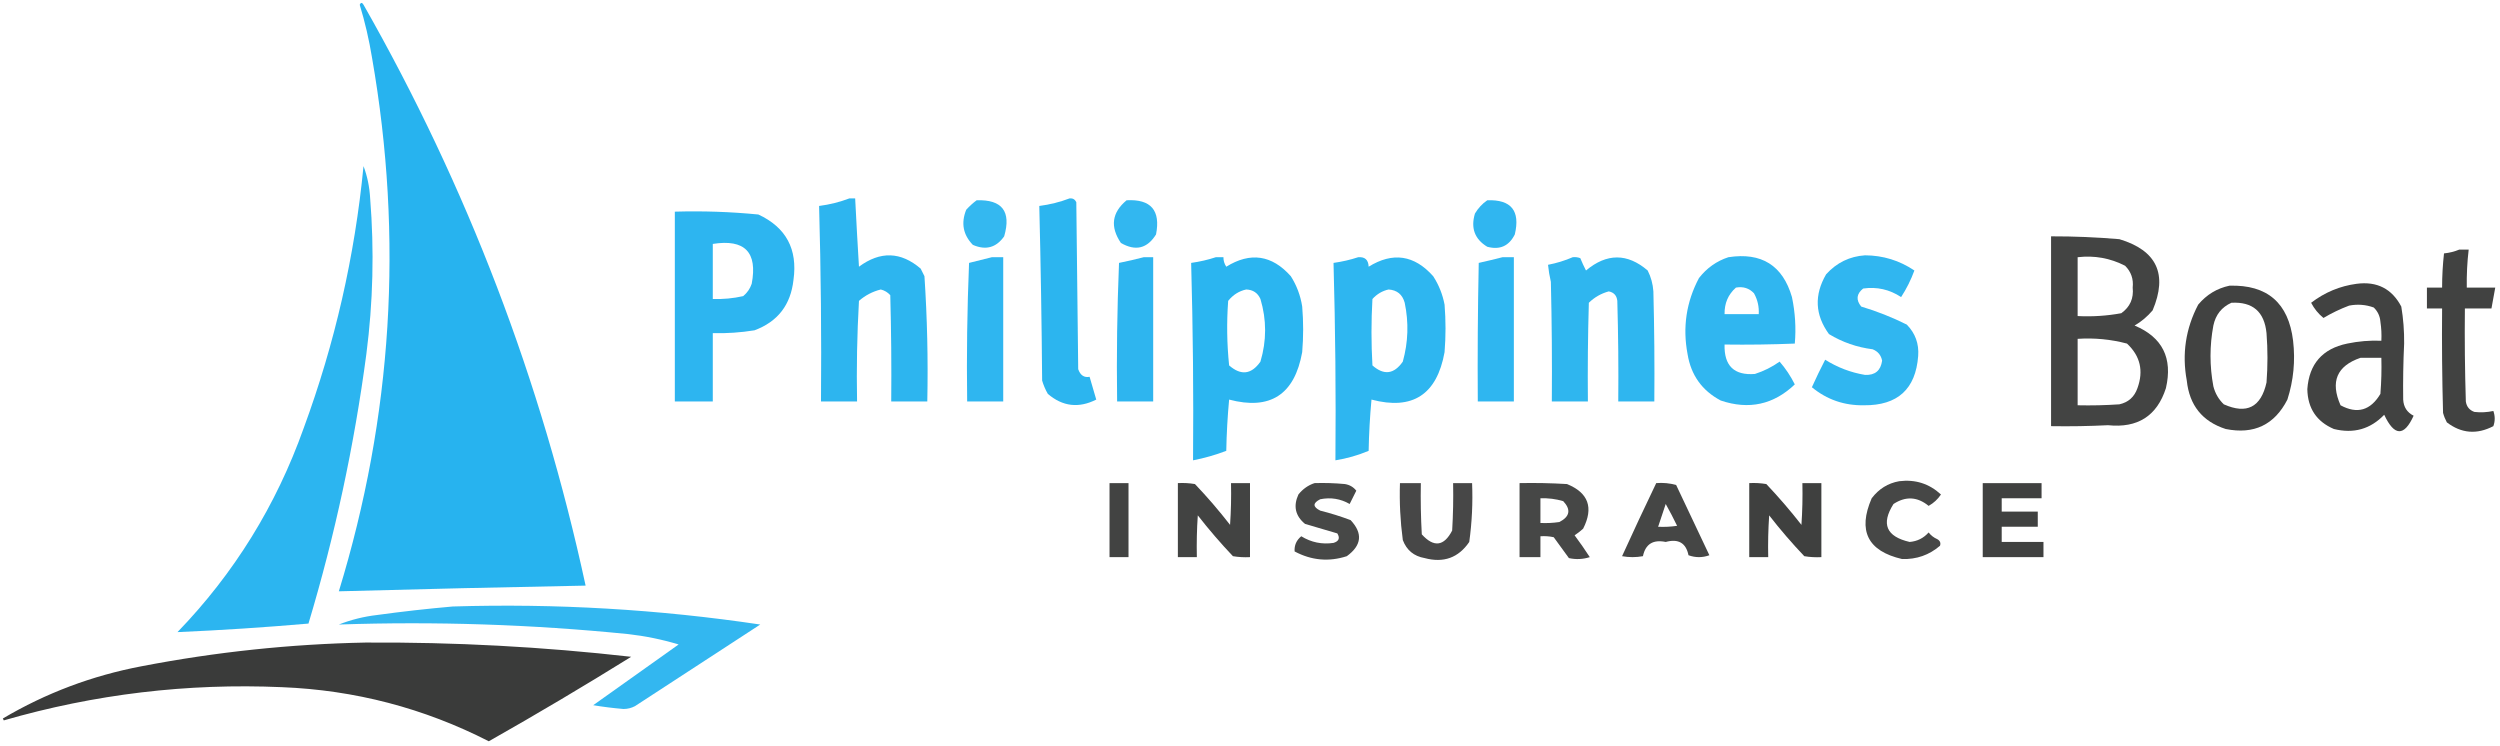 <?xml version="1.0" encoding="UTF-8"?>
<!DOCTYPE svg PUBLIC "-//W3C//DTD SVG 1.1//EN" "http://www.w3.org/Graphics/SVG/1.1/DTD/svg11.dtd">
<svg xmlns="http://www.w3.org/2000/svg" version="1.1" width="1317px" height="393px" style="shape-rendering:geometricPrecision; text-rendering:geometricPrecision; image-rendering:optimizeQuality; fill-rule:evenodd; clip-rule:evenodd" xmlns:xlink="http://www.w3.org/1999/xlink">
<g><path style="opacity:0.982" fill="#24b2ef" d="M 189.5,2.5 C 190.077,1.227 190.743,1.227 191.5,2.5C 246.145,98.467 285.145,200.467 308.5,308.5C 265.161,309.318 221.828,310.318 178.5,311.5C 206.75,219.262 212.583,125.595 196,30.5C 194.431,20.899 192.264,11.566 189.5,2.5 Z"/></g>
<g><path style="opacity:0.959" fill="#24b2ef" d="M 191.5,87.5 C 193.509,92.856 194.676,98.523 195,104.5C 197.194,131.895 196.528,159.228 193,186.5C 186.623,234.673 176.456,282.006 162.5,328.5C 139.515,330.499 116.515,331.999 93.5,333C 123.32,302.121 145.487,266.287 160,225.5C 176.429,180.856 186.929,134.856 191.5,87.5 Z"/></g>
<g><path style="opacity:0.954" fill="#24b2ef" d="M 447.5,104.5 C 448.5,104.5 449.5,104.5 450.5,104.5C 451.106,116.483 451.773,128.483 452.5,140.5C 463.703,132.202 474.536,132.536 485,141.5C 485.667,142.833 486.333,144.167 487,145.5C 488.456,167.447 488.956,189.447 488.5,211.5C 482.167,211.5 475.833,211.5 469.5,211.5C 469.667,192.83 469.5,174.164 469,155.5C 467.649,153.99 465.982,152.99 464,152.5C 459.662,153.585 455.829,155.585 452.5,158.5C 451.5,176.154 451.167,193.821 451.5,211.5C 445.167,211.5 438.833,211.5 432.5,211.5C 432.785,177.151 432.451,142.818 431.5,108.5C 437.094,107.768 442.427,106.435 447.5,104.5 Z"/></g>
<g><path style="opacity:0.958" fill="#24b2ef" d="M 563.5,104.5 C 565.124,104.36 566.29,105.027 567,106.5C 567.333,135.833 567.667,165.167 568,194.5C 569.135,197.707 571.135,199.041 574,198.5C 575.168,202.506 576.335,206.506 577.5,210.5C 568.293,215.16 559.793,214.16 552,207.5C 550.725,205.283 549.725,202.949 549,200.5C 548.752,169.823 548.252,139.157 547.5,108.5C 553.094,107.768 558.427,106.435 563.5,104.5 Z"/></g>
<g><path style="opacity:0.924" fill="#24b2ef" d="M 514.5,105.5 C 527.962,105.058 532.795,111.391 529,124.5C 524.803,130.471 519.303,131.971 512.5,129C 507.348,123.694 506.181,117.528 509,110.5C 510.73,108.598 512.563,106.931 514.5,105.5 Z"/></g>
<g><path style="opacity:0.93" fill="#24b2ef" d="M 593.5,105.5 C 606.312,104.816 611.478,110.816 609,123.5C 604.377,130.94 598.211,132.44 590.5,128C 584.714,119.458 585.714,111.958 593.5,105.5 Z"/></g>
<g><path style="opacity:0.94" fill="#24b2ef" d="M 783.5,105.5 C 796.124,105.046 800.958,111.046 798,123.5C 794.96,129.603 790.126,131.769 783.5,130C 776.862,125.983 774.696,120.15 777,112.5C 778.694,109.642 780.861,107.309 783.5,105.5 Z"/></g>
<g><path style="opacity:0.955" fill="#24b2ef" d="M 355.5,111.5 C 370.225,111.068 384.892,111.568 399.5,113C 414.118,119.787 420.285,131.287 418,147.5C 416.545,160.61 409.712,169.444 397.5,174C 390.214,175.186 382.881,175.686 375.5,175.5C 375.5,187.5 375.5,199.5 375.5,211.5C 368.833,211.5 362.167,211.5 355.5,211.5C 355.5,178.167 355.5,144.833 355.5,111.5 Z M 375.5,128.5 C 392.336,125.835 399.169,132.835 396,149.5C 395.117,152.102 393.617,154.269 391.5,156C 386.233,157.191 380.899,157.691 375.5,157.5C 375.5,147.833 375.5,138.167 375.5,128.5 Z"/></g>
<g><path style="opacity:0.913" fill="#323332" d="M 1080.5,124.5 C 1092.52,124.477 1104.52,124.977 1116.5,126C 1136.21,131.932 1142.05,144.432 1134,163.5C 1131.27,166.731 1128.11,169.397 1124.5,171.5C 1139.18,177.641 1144.68,188.641 1141,204.5C 1136.3,219.121 1126.13,225.621 1110.5,224C 1100.51,224.5 1090.51,224.666 1080.5,224.5C 1080.5,191.167 1080.5,157.833 1080.5,124.5 Z M 1094.5,135.5 C 1103.34,134.473 1111.67,135.973 1119.5,140C 1122.67,143.175 1124,147.008 1123.5,151.5C 1124.11,157.192 1122.11,161.692 1117.5,165C 1109.92,166.396 1102.25,166.896 1094.5,166.5C 1094.5,156.167 1094.5,145.833 1094.5,135.5 Z M 1094.5,178.5 C 1103.33,177.92 1112,178.753 1120.5,181C 1127.5,187.53 1129.33,195.364 1126,204.5C 1124.4,209.099 1121.24,211.932 1116.5,213C 1109.17,213.5 1101.84,213.666 1094.5,213.5C 1094.5,201.833 1094.5,190.167 1094.5,178.5 Z"/></g>
<g><path style="opacity:0.925" fill="#323332" d="M 1295.5,131.5 C 1297.17,131.5 1298.83,131.5 1300.5,131.5C 1299.72,138.137 1299.39,144.804 1299.5,151.5C 1304.5,151.5 1309.5,151.5 1314.5,151.5C 1313.83,155.167 1313.17,158.833 1312.5,162.5C 1307.83,162.5 1303.17,162.5 1298.5,162.5C 1298.33,178.837 1298.5,195.17 1299,211.5C 1299.4,214.232 1300.9,216.065 1303.5,217C 1306.85,217.388 1310.18,217.221 1313.5,216.5C 1314.45,219.208 1314.45,221.874 1313.5,224.5C 1304.81,229.016 1296.64,228.349 1289,222.5C 1288.14,220.913 1287.47,219.246 1287,217.5C 1286.5,199.17 1286.33,180.836 1286.5,162.5C 1283.83,162.5 1281.17,162.5 1278.5,162.5C 1278.5,158.833 1278.5,155.167 1278.5,151.5C 1281.17,151.5 1283.83,151.5 1286.5,151.5C 1286.5,145.477 1286.84,139.477 1287.5,133.5C 1290.37,133.198 1293.04,132.531 1295.5,131.5 Z"/></g>
<g><path style="opacity:0.942" fill="#24b2ef" d="M 982.5,134.5 C 991.988,134.552 1000.65,137.218 1008.5,142.5C 1006.66,147.511 1004.33,152.178 1001.5,156.5C 995.386,152.471 988.719,150.971 981.5,152C 977.965,154.838 977.632,158.005 980.5,161.5C 988.8,163.987 996.8,167.154 1004.5,171C 1008.97,175.568 1010.97,181.068 1010.5,187.5C 1009.19,204.967 999.695,213.633 982,213.5C 971.576,213.693 962.409,210.526 954.5,204C 956.713,199.075 959.046,194.241 961.5,189.5C 967.997,193.586 974.997,196.252 982.5,197.5C 987.764,197.737 990.764,195.237 991.5,190C 990.931,187.097 989.265,185.097 986.5,184C 978.228,182.951 970.561,180.284 963.5,176C 956.144,165.909 955.644,155.409 962,144.5C 967.558,138.379 974.392,135.046 982.5,134.5 Z"/></g>
<g><path style="opacity:0.948" fill="#24b2ef" d="M 522.5,135.5 C 524.5,135.5 526.5,135.5 528.5,135.5C 528.5,160.833 528.5,186.167 528.5,211.5C 522.167,211.5 515.833,211.5 509.5,211.5C 509.167,187.158 509.5,162.824 510.5,138.5C 514.623,137.489 518.623,136.489 522.5,135.5 Z"/></g>
<g><path style="opacity:0.95" fill="#24b2ef" d="M 602.5,135.5 C 604.167,135.5 605.833,135.5 607.5,135.5C 607.5,160.833 607.5,186.167 607.5,211.5C 601.167,211.5 594.833,211.5 588.5,211.5C 588.167,187.158 588.5,162.824 589.5,138.5C 593.977,137.595 598.311,136.595 602.5,135.5 Z"/></g>
<g><path style="opacity:0.963" fill="#24b2ef" d="M 640.5,135.5 C 641.833,135.5 643.167,135.5 644.5,135.5C 644.491,137.308 644.991,138.975 646,140.5C 658.696,132.638 670.029,134.304 680,145.5C 683.108,150.389 685.108,155.722 686,161.5C 686.667,169.5 686.667,177.5 686,185.5C 681.997,207.899 669.163,216.232 647.5,210.5C 646.668,219.482 646.168,228.482 646,237.5C 640.315,239.672 634.482,241.339 628.5,242.5C 628.792,207.816 628.459,173.149 627.5,138.5C 632.035,137.863 636.368,136.863 640.5,135.5 Z M 656.5,152.5 C 660.063,152.625 662.563,154.292 664,157.5C 667.28,168.486 667.28,179.486 664,190.5C 659.25,197.29 653.75,197.956 647.5,192.5C 646.334,181.181 646.168,169.848 647,158.5C 649.551,155.319 652.718,153.319 656.5,152.5 Z"/></g>
<g><path style="opacity:0.952" fill="#24b2ef" d="M 715.5,135.5 C 719.038,135.215 720.871,136.882 721,140.5C 733.709,132.638 745.042,134.305 755,145.5C 757.973,150.079 759.973,155.079 761,160.5C 761.667,168.833 761.667,177.167 761,185.5C 756.973,207.909 744.14,216.242 722.5,210.5C 721.668,219.482 721.168,228.482 721,237.5C 715.371,239.866 709.538,241.532 703.5,242.5C 703.799,207.813 703.466,173.146 702.5,138.5C 707.035,137.863 711.368,136.863 715.5,135.5 Z M 731.5,152.5 C 735.97,152.8 738.803,155.134 740,159.5C 742.183,169.926 741.85,180.259 739,190.5C 734.365,197.163 729.031,197.829 723,192.5C 722.333,180.833 722.333,169.167 723,157.5C 725.398,154.892 728.231,153.225 731.5,152.5 Z"/></g>
<g><path style="opacity:0.948" fill="#24b2ef" d="M 791.5,135.5 C 793.5,135.5 795.5,135.5 797.5,135.5C 797.5,160.833 797.5,186.167 797.5,211.5C 791.167,211.5 784.833,211.5 778.5,211.5C 778.333,187.164 778.5,162.831 779,138.5C 783.273,137.544 787.44,136.544 791.5,135.5 Z"/></g>
<g><path style="opacity:0.946" fill="#24b2ef" d="M 828.5,135.5 C 829.873,135.343 831.207,135.51 832.5,136C 833.402,138.202 834.402,140.368 835.5,142.5C 846.456,133.328 857.289,133.328 868,142.5C 869.743,145.957 870.743,149.623 871,153.5C 871.5,172.83 871.667,192.164 871.5,211.5C 865.167,211.5 858.833,211.5 852.5,211.5C 852.667,193.83 852.5,176.164 852,158.5C 851.703,155.705 850.203,154.039 847.5,153.5C 843.467,154.599 839.967,156.599 837,159.5C 836.5,176.83 836.333,194.163 836.5,211.5C 830.167,211.5 823.833,211.5 817.5,211.5C 817.667,190.497 817.5,169.497 817,148.5C 816.304,145.522 815.804,142.522 815.5,139.5C 820.072,138.612 824.405,137.279 828.5,135.5 Z"/></g>
<g><path style="opacity:0.945" fill="#24b2ef" d="M 910.5,135.5 C 927.98,132.807 939.147,139.807 944,156.5C 945.716,164.682 946.216,172.849 945.5,181C 933.171,181.5 920.838,181.667 908.5,181.5C 908.199,192.701 913.532,197.868 924.5,197C 929.161,195.509 933.495,193.342 937.5,190.5C 940.65,194.119 943.316,198.119 945.5,202.5C 934.322,213.171 921.322,216.004 906.5,211C 896.631,205.777 890.798,197.611 889,186.5C 886.341,172.412 888.341,159.079 895,146.5C 899.127,141.202 904.294,137.535 910.5,135.5 Z M 914.5,151.5 C 918.287,150.814 921.454,151.814 924,154.5C 925.904,157.923 926.737,161.59 926.5,165.5C 920.5,165.5 914.5,165.5 908.5,165.5C 908.392,159.792 910.392,155.126 914.5,151.5 Z"/></g>
<g><path style="opacity:0.922" fill="#323332" d="M 1241.5,149.5 C 1252.22,148.107 1260.05,152.107 1265,161.5C 1266.08,167.937 1266.58,174.437 1266.5,181C 1266.03,190.84 1265.87,200.674 1266,210.5C 1266.21,214.438 1268.05,217.272 1271.5,219C 1266.5,230.05 1261.33,229.884 1256,218.5C 1248.72,226.072 1239.89,228.572 1229.5,226C 1220.37,222.095 1215.7,215.095 1215.5,205C 1216.45,191.715 1223.45,183.715 1236.5,181C 1242.43,179.761 1248.43,179.261 1254.5,179.5C 1254.67,176.15 1254.5,172.817 1254,169.5C 1253.77,166.542 1252.6,164.042 1250.5,162C 1246.29,160.466 1241.96,160.133 1237.5,161C 1232.79,162.774 1228.29,164.941 1224,167.5C 1221.29,165.288 1219.12,162.621 1217.5,159.5C 1224.7,153.996 1232.7,150.663 1241.5,149.5 Z M 1243.5,188.5 C 1247.17,188.5 1250.83,188.5 1254.5,188.5C 1254.67,194.842 1254.5,201.175 1254,207.5C 1248.77,216.25 1241.77,218.25 1233,213.5C 1227.51,201.102 1231.01,192.768 1243.5,188.5 Z"/></g>
<g><path style="opacity:0.924" fill="#323332" d="M 1174.5,150.5 C 1194.44,149.931 1205.6,159.597 1208,179.5C 1209.23,190.072 1208.23,200.405 1205,210.5C 1198.2,223.816 1187.36,228.983 1172.5,226C 1160.21,222.033 1153.38,213.533 1152,200.5C 1149.4,186.459 1151.4,173.126 1158,160.5C 1162.43,155.211 1167.93,151.878 1174.5,150.5 Z M 1175.5,159.5 C 1186.71,158.875 1192.88,164.208 1194,175.5C 1194.67,184.167 1194.67,192.833 1194,201.5C 1191.08,214.543 1183.58,218.377 1171.5,213C 1168.77,210.374 1166.94,207.207 1166,203.5C 1164,192.833 1164,182.167 1166,171.5C 1167.19,165.819 1170.36,161.819 1175.5,159.5 Z"/></g>
<g><path style="opacity:0.896" fill="#323332" d="M 1000.5,253.5 C 1008.98,252.45 1016.32,254.783 1022.5,260.5C 1020.8,263.037 1018.63,265.037 1016,266.5C 1010.08,261.638 1003.91,261.305 997.5,265.5C 990.838,275.99 993.671,282.657 1006,285.5C 1010.02,285.157 1013.35,283.491 1016,280.5C 1017.21,282.049 1018.71,283.215 1020.5,284C 1022.01,284.837 1022.51,286.004 1022,287.5C 1016.3,292.402 1009.63,294.735 1002,294.5C 983.898,290.296 978.565,279.63 986,262.5C 989.752,257.551 994.585,254.551 1000.5,253.5 Z"/></g>
<g><path style="opacity:0.919" fill="#323332" d="M 584.5,254.5 C 587.833,254.5 591.167,254.5 594.5,254.5C 594.5,267.5 594.5,280.5 594.5,293.5C 591.167,293.5 587.833,293.5 584.5,293.5C 584.5,280.5 584.5,267.5 584.5,254.5 Z"/></g>
<g><path style="opacity:0.915" fill="#323332" d="M 620.5,254.5 C 623.518,254.335 626.518,254.502 629.5,255C 636.041,261.872 642.207,269.039 648,276.5C 648.5,269.174 648.666,261.841 648.5,254.5C 651.833,254.5 655.167,254.5 658.5,254.5C 658.5,267.5 658.5,280.5 658.5,293.5C 655.482,293.665 652.482,293.498 649.5,293C 642.978,286.113 636.812,278.946 631,271.5C 630.5,278.826 630.334,286.159 630.5,293.5C 627.167,293.5 623.833,293.5 620.5,293.5C 620.5,280.5 620.5,267.5 620.5,254.5 Z"/></g>
<g><path style="opacity:0.892" fill="#323332" d="M 692.5,254.5 C 697.844,254.334 703.177,254.501 708.5,255C 710.997,255.412 712.997,256.578 714.5,258.5C 713.333,260.833 712.167,263.167 711,265.5C 706.183,262.733 701.016,261.899 695.5,263C 691.5,265 691.5,267 695.5,269C 700.938,270.359 706.272,272.026 711.5,274C 718.025,280.95 717.359,287.283 709.5,293C 700.042,296.067 690.875,295.234 682,290.5C 681.781,287.267 682.948,284.601 685.5,282.5C 690.754,285.731 696.421,286.897 702.5,286C 705.346,285.121 706.013,283.454 704.5,281C 698.833,279.333 693.167,277.667 687.5,276C 682.37,271.782 681.204,266.616 684,260.5C 686.322,257.605 689.155,255.605 692.5,254.5 Z"/></g>
<g><path style="opacity:0.898" fill="#323332" d="M 737.5,254.5 C 741.167,254.5 744.833,254.5 748.5,254.5C 748.334,263.506 748.5,272.506 749,281.5C 755.342,288.492 760.675,287.825 765,279.5C 765.5,271.173 765.666,262.84 765.5,254.5C 768.833,254.5 772.167,254.5 775.5,254.5C 775.926,264.912 775.426,275.246 774,285.5C 768.324,293.84 760.49,296.673 750.5,294C 744.841,293.004 741.007,289.838 739,284.5C 737.669,274.55 737.169,264.55 737.5,254.5 Z"/></g>
<g><path style="opacity:0.9" fill="#323332" d="M 800.5,254.5 C 808.84,254.334 817.173,254.5 825.5,255C 836.793,259.603 839.626,267.436 834,278.5C 832.59,279.787 831.09,280.954 829.5,282C 832.29,285.746 834.957,289.579 837.5,293.5C 833.878,294.659 830.211,294.825 826.5,294C 823.833,290.333 821.167,286.667 818.5,283C 816.19,282.503 813.857,282.337 811.5,282.5C 811.5,286.167 811.5,289.833 811.5,293.5C 807.833,293.5 804.167,293.5 800.5,293.5C 800.5,280.5 800.5,267.5 800.5,254.5 Z M 811.5,262.5 C 815.582,262.344 819.582,262.844 823.5,264C 827.687,268.46 827.02,272.127 821.5,275C 818.183,275.498 814.85,275.665 811.5,275.5C 811.5,271.167 811.5,266.833 811.5,262.5 Z"/></g>
<g><path style="opacity:0.905" fill="#323332" d="M 872.5,254.5 C 876.106,254.211 879.606,254.544 883,255.5C 888.833,267.833 894.667,280.167 900.5,292.5C 896.833,293.833 893.167,293.833 889.5,292.5C 888.182,286.025 884.182,283.692 877.5,285.5C 870.831,284.124 866.831,286.624 865.5,293C 861.833,293.667 858.167,293.667 854.5,293C 860.369,280.096 866.369,267.262 872.5,254.5 Z M 877.5,265.5 C 879.58,269.202 881.58,273.035 883.5,277C 880.183,277.498 876.85,277.665 873.5,277.5C 874.826,273.51 876.16,269.51 877.5,265.5 Z"/></g>
<g><path style="opacity:0.931" fill="#323332" d="M 921.5,254.5 C 924.518,254.335 927.518,254.502 930.5,255C 937.022,261.887 943.188,269.054 949,276.5C 949.5,269.174 949.666,261.841 949.5,254.5C 952.833,254.5 956.167,254.5 959.5,254.5C 959.5,267.5 959.5,280.5 959.5,293.5C 956.482,293.665 953.482,293.498 950.5,293C 943.959,286.128 937.793,278.961 932,271.5C 931.5,278.826 931.334,286.159 931.5,293.5C 928.167,293.5 924.833,293.5 921.5,293.5C 921.5,280.5 921.5,267.5 921.5,254.5 Z"/></g>
<g><path style="opacity:0.926" fill="#323332" d="M 1044.5,254.5 C 1054.83,254.5 1065.17,254.5 1075.5,254.5C 1075.5,257.167 1075.5,259.833 1075.5,262.5C 1068.5,262.5 1061.5,262.5 1054.5,262.5C 1054.5,264.833 1054.5,267.167 1054.5,269.5C 1060.83,269.5 1067.17,269.5 1073.5,269.5C 1073.5,272.167 1073.5,274.833 1073.5,277.5C 1067.17,277.5 1060.83,277.5 1054.5,277.5C 1054.5,280.167 1054.5,282.833 1054.5,285.5C 1061.83,285.5 1069.17,285.5 1076.5,285.5C 1076.5,288.167 1076.5,290.833 1076.5,293.5C 1065.83,293.5 1055.17,293.5 1044.5,293.5C 1044.5,280.5 1044.5,267.5 1044.5,254.5 Z"/></g>
<g><path style="opacity:0.926" fill="#24b2ef" d="M 238.5,319.5 C 292.835,317.833 346.835,321 400.5,329C 378.5,343.333 356.5,357.667 334.5,372C 332.634,372.985 330.634,373.485 328.5,373.5C 323.138,373.053 317.805,372.387 312.5,371.5C 327.523,360.801 342.523,350.134 357.5,339.5C 348.69,336.838 339.69,335.005 330.5,334C 279.936,328.944 229.269,327.278 178.5,329C 184.892,326.485 191.559,324.819 198.5,324C 211.948,322.157 225.281,320.657 238.5,319.5 Z"/></g>
<g><path style="opacity:0.959" fill="#323332" d="M 192.5,338.5 C 239.321,338.219 285.988,340.719 332.5,346C 307.792,361.353 282.792,376.186 257.5,390.5C 223.292,373.031 186.959,363.531 148.5,362C 98.67,359.833 49.836,365.667 2,379.5C 1.833,379.167 1.667,378.833 1.5,378.5C 24.163,365.11 48.496,355.943 74.5,351C 113.626,343.455 152.96,339.288 192.5,338.5 Z"/></g>
</svg>
